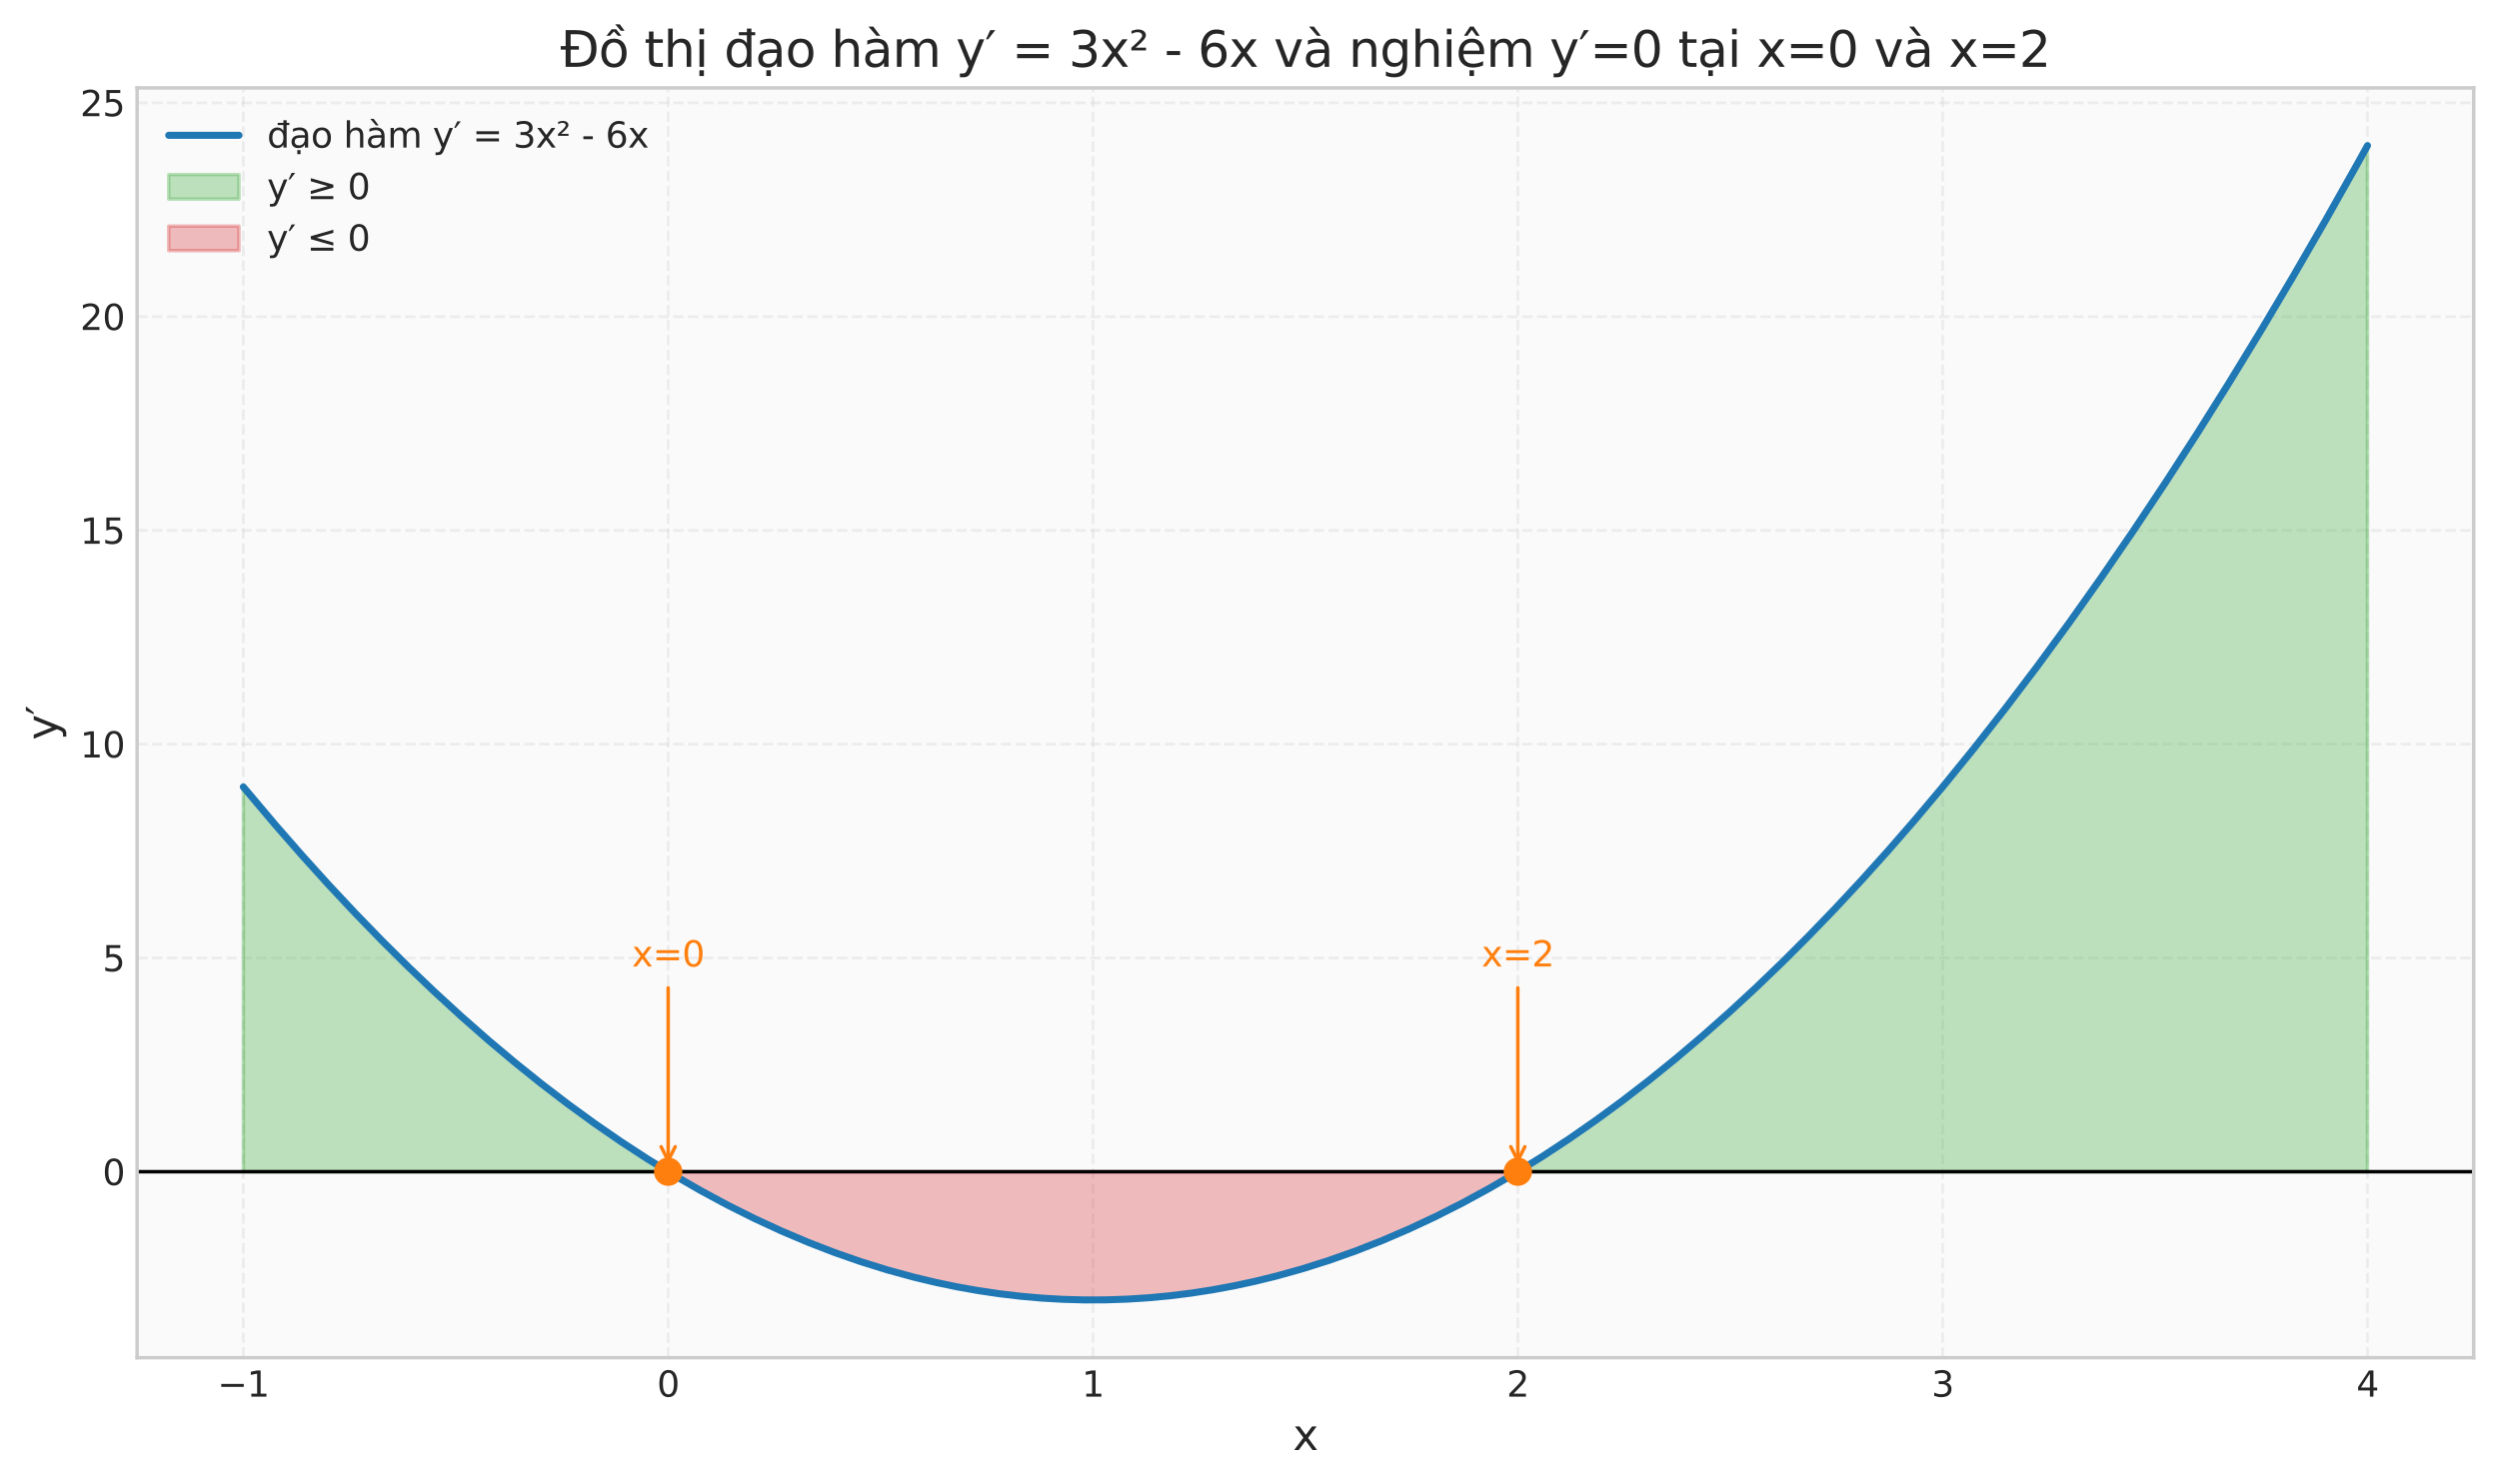 <?xml version="1.0" encoding="utf-8" standalone="no"?>
<!DOCTYPE svg PUBLIC "-//W3C//DTD SVG 1.1//EN"
  "http://www.w3.org/Graphics/SVG/1.1/DTD/svg11.dtd">
<svg xmlns:xlink="http://www.w3.org/1999/xlink" width="711.489pt" height="422.644pt" viewBox="0 0 711.489 422.644" xmlns="http://www.w3.org/2000/svg" version="1.1">
 <defs>
  <style type="text/css">*{stroke-linejoin: round; stroke-linecap: butt}</style>
 </defs>
 <g id="figure_1">
  <g id="patch_1">
   <path d="M 0 422.644 
L 711.489 422.644 
L 711.489 0 
L 0 0 
z
" style="fill: #ffffff"/>
  </g>
  <g id="axes_1">
   <g id="patch_2">
    <path d="M 39.039 386.652 
L 704.289 386.652 
L 704.289 25.032 
L 39.039 25.032 
z
" style="fill: #fafafa"/>
   </g>
   <g id="matplotlib.axis_1">
    <g id="xtick_1">
     <g id="line2d_1">
      <path d="M 69.277 386.652 
L 69.277 25.032 
" clip-path="url(#p223fe98518)" style="fill: none; stroke-dasharray: 2.96,1.28; stroke-dashoffset: 0; stroke: #cccccc; stroke-opacity: 0.3; stroke-width: 0.8"/>
     </g>
     <g id="line2d_2"/>
     <g id="text_1">
      <!-- −1 -->
      <g style="fill: #262626" transform="translate(61.906 397.751) scale(0.1 -0.1)">
       <defs>
        <path id="DejaVuSans-2212" d="M 678 2272 
L 4684 2272 
L 4684 1741 
L 678 1741 
L 678 2272 
z
" transform="scale(0.016)"/>
        <path id="DejaVuSans-31" d="M 794 531 
L 1825 531 
L 1825 4091 
L 703 3866 
L 703 4441 
L 1819 4666 
L 2450 4666 
L 2450 531 
L 3481 531 
L 3481 0 
L 794 0 
L 794 531 
z
" transform="scale(0.016)"/>
       </defs>
       <use xlink:href="#DejaVuSans-2212"/>
       <use xlink:href="#DejaVuSans-31" transform="translate(83.789 0)"/>
      </g>
     </g>
    </g>
    <g id="xtick_2">
     <g id="line2d_3">
      <path d="M 190.232 386.652 
L 190.232 25.032 
" clip-path="url(#p223fe98518)" style="fill: none; stroke-dasharray: 2.96,1.28; stroke-dashoffset: 0; stroke: #cccccc; stroke-opacity: 0.3; stroke-width: 0.8"/>
     </g>
     <g id="line2d_4"/>
     <g id="text_2">
      <!-- 0 -->
      <g style="fill: #262626" transform="translate(187.051 397.751) scale(0.1 -0.1)">
       <defs>
        <path id="DejaVuSans-30" d="M 2034 4250 
Q 1547 4250 1301 3770 
Q 1056 3291 1056 2328 
Q 1056 1369 1301 889 
Q 1547 409 2034 409 
Q 2525 409 2770 889 
Q 3016 1369 3016 2328 
Q 3016 3291 2770 3770 
Q 2525 4250 2034 4250 
z
M 2034 4750 
Q 2819 4750 3233 4129 
Q 3647 3509 3647 2328 
Q 3647 1150 3233 529 
Q 2819 -91 2034 -91 
Q 1250 -91 836 529 
Q 422 1150 422 2328 
Q 422 3509 836 4129 
Q 1250 4750 2034 4750 
z
" transform="scale(0.016)"/>
       </defs>
       <use xlink:href="#DejaVuSans-30"/>
      </g>
     </g>
    </g>
    <g id="xtick_3">
     <g id="line2d_5">
      <path d="M 311.186 386.652 
L 311.186 25.032 
" clip-path="url(#p223fe98518)" style="fill: none; stroke-dasharray: 2.96,1.28; stroke-dashoffset: 0; stroke: #cccccc; stroke-opacity: 0.3; stroke-width: 0.8"/>
     </g>
     <g id="line2d_6"/>
     <g id="text_3">
      <!-- 1 -->
      <g style="fill: #262626" transform="translate(308.005 397.751) scale(0.1 -0.1)">
       <use xlink:href="#DejaVuSans-31"/>
      </g>
     </g>
    </g>
    <g id="xtick_4">
     <g id="line2d_7">
      <path d="M 432.141 386.652 
L 432.141 25.032 
" clip-path="url(#p223fe98518)" style="fill: none; stroke-dasharray: 2.96,1.28; stroke-dashoffset: 0; stroke: #cccccc; stroke-opacity: 0.3; stroke-width: 0.8"/>
     </g>
     <g id="line2d_8"/>
     <g id="text_4">
      <!-- 2 -->
      <g style="fill: #262626" transform="translate(428.96 397.751) scale(0.1 -0.1)">
       <defs>
        <path id="DejaVuSans-32" d="M 1228 531 
L 3431 531 
L 3431 0 
L 469 0 
L 469 531 
Q 828 903 1448 1529 
Q 2069 2156 2228 2338 
Q 2531 2678 2651 2914 
Q 2772 3150 2772 3378 
Q 2772 3750 2511 3984 
Q 2250 4219 1831 4219 
Q 1534 4219 1204 4116 
Q 875 4013 500 3803 
L 500 4441 
Q 881 4594 1212 4672 
Q 1544 4750 1819 4750 
Q 2544 4750 2975 4387 
Q 3406 4025 3406 3419 
Q 3406 3131 3298 2873 
Q 3191 2616 2906 2266 
Q 2828 2175 2409 1742 
Q 1991 1309 1228 531 
z
" transform="scale(0.016)"/>
       </defs>
       <use xlink:href="#DejaVuSans-32"/>
      </g>
     </g>
    </g>
    <g id="xtick_5">
     <g id="line2d_9">
      <path d="M 553.096 386.652 
L 553.096 25.032 
" clip-path="url(#p223fe98518)" style="fill: none; stroke-dasharray: 2.96,1.28; stroke-dashoffset: 0; stroke: #cccccc; stroke-opacity: 0.3; stroke-width: 0.8"/>
     </g>
     <g id="line2d_10"/>
     <g id="text_5">
      <!-- 3 -->
      <g style="fill: #262626" transform="translate(549.914 397.751) scale(0.1 -0.1)">
       <defs>
        <path id="DejaVuSans-33" d="M 2597 2516 
Q 3050 2419 3304 2112 
Q 3559 1806 3559 1356 
Q 3559 666 3084 287 
Q 2609 -91 1734 -91 
Q 1441 -91 1130 -33 
Q 819 25 488 141 
L 488 750 
Q 750 597 1062 519 
Q 1375 441 1716 441 
Q 2309 441 2620 675 
Q 2931 909 2931 1356 
Q 2931 1769 2642 2001 
Q 2353 2234 1838 2234 
L 1294 2234 
L 1294 2753 
L 1863 2753 
Q 2328 2753 2575 2939 
Q 2822 3125 2822 3475 
Q 2822 3834 2567 4026 
Q 2313 4219 1838 4219 
Q 1578 4219 1281 4162 
Q 984 4106 628 3988 
L 628 4550 
Q 988 4650 1302 4700 
Q 1616 4750 1894 4750 
Q 2613 4750 3031 4423 
Q 3450 4097 3450 3541 
Q 3450 3153 3228 2886 
Q 3006 2619 2597 2516 
z
" transform="scale(0.016)"/>
       </defs>
       <use xlink:href="#DejaVuSans-33"/>
      </g>
     </g>
    </g>
    <g id="xtick_6">
     <g id="line2d_11">
      <path d="M 674.05 386.652 
L 674.05 25.032 
" clip-path="url(#p223fe98518)" style="fill: none; stroke-dasharray: 2.96,1.28; stroke-dashoffset: 0; stroke: #cccccc; stroke-opacity: 0.3; stroke-width: 0.8"/>
     </g>
     <g id="line2d_12"/>
     <g id="text_6">
      <!-- 4 -->
      <g style="fill: #262626" transform="translate(670.869 397.751) scale(0.1 -0.1)">
       <defs>
        <path id="DejaVuSans-34" d="M 2419 4116 
L 825 1625 
L 2419 1625 
L 2419 4116 
z
M 2253 4666 
L 3047 4666 
L 3047 1625 
L 3713 1625 
L 3713 1100 
L 3047 1100 
L 3047 0 
L 2419 0 
L 2419 1100 
L 313 1100 
L 313 1709 
L 2253 4666 
z
" transform="scale(0.016)"/>
       </defs>
       <use xlink:href="#DejaVuSans-34"/>
      </g>
     </g>
    </g>
    <g id="text_7">
     <!-- x -->
     <g style="fill: #262626" transform="translate(368.113 412.948) scale(0.12 -0.12)">
      <defs>
       <path id="DejaVuSans-78" d="M 3513 3500 
L 2247 1797 
L 3578 0 
L 2900 0 
L 1881 1375 
L 863 0 
L 184 0 
L 1544 1831 
L 300 3500 
L 978 3500 
L 1906 2253 
L 2834 3500 
L 3513 3500 
z
" transform="scale(0.016)"/>
      </defs>
      <use xlink:href="#DejaVuSans-78"/>
     </g>
    </g>
   </g>
   <g id="matplotlib.axis_2">
    <g id="ytick_1">
     <g id="line2d_13">
      <path d="M 39.039 333.688 
L 704.289 333.688 
" clip-path="url(#p223fe98518)" style="fill: none; stroke-dasharray: 2.96,1.28; stroke-dashoffset: 0; stroke: #cccccc; stroke-opacity: 0.3; stroke-width: 0.8"/>
     </g>
     <g id="line2d_14"/>
     <g id="text_8">
      <!-- 0 -->
      <g style="fill: #262626" transform="translate(29.176 337.488) scale(0.1 -0.1)">
       <use xlink:href="#DejaVuSans-30"/>
      </g>
     </g>
    </g>
    <g id="ytick_2">
     <g id="line2d_15">
      <path d="M 39.039 272.81 
L 704.289 272.81 
" clip-path="url(#p223fe98518)" style="fill: none; stroke-dasharray: 2.96,1.28; stroke-dashoffset: 0; stroke: #cccccc; stroke-opacity: 0.3; stroke-width: 0.8"/>
     </g>
     <g id="line2d_16"/>
     <g id="text_9">
      <!-- 5 -->
      <g style="fill: #262626" transform="translate(29.176 276.609) scale(0.1 -0.1)">
       <defs>
        <path id="DejaVuSans-35" d="M 691 4666 
L 3169 4666 
L 3169 4134 
L 1269 4134 
L 1269 2991 
Q 1406 3038 1543 3061 
Q 1681 3084 1819 3084 
Q 2600 3084 3056 2656 
Q 3513 2228 3513 1497 
Q 3513 744 3044 326 
Q 2575 -91 1722 -91 
Q 1428 -91 1123 -41 
Q 819 9 494 109 
L 494 744 
Q 775 591 1075 516 
Q 1375 441 1709 441 
Q 2250 441 2565 725 
Q 2881 1009 2881 1497 
Q 2881 1984 2565 2268 
Q 2250 2553 1709 2553 
Q 1456 2553 1204 2497 
Q 953 2441 691 2322 
L 691 4666 
z
" transform="scale(0.016)"/>
       </defs>
       <use xlink:href="#DejaVuSans-35"/>
      </g>
     </g>
    </g>
    <g id="ytick_3">
     <g id="line2d_17">
      <path d="M 39.039 211.931 
L 704.289 211.931 
" clip-path="url(#p223fe98518)" style="fill: none; stroke-dasharray: 2.96,1.28; stroke-dashoffset: 0; stroke: #cccccc; stroke-opacity: 0.3; stroke-width: 0.8"/>
     </g>
     <g id="line2d_18"/>
     <g id="text_10">
      <!-- 10 -->
      <g style="fill: #262626" transform="translate(22.814 215.73) scale(0.1 -0.1)">
       <use xlink:href="#DejaVuSans-31"/>
       <use xlink:href="#DejaVuSans-30" transform="translate(63.623 0)"/>
      </g>
     </g>
    </g>
    <g id="ytick_4">
     <g id="line2d_19">
      <path d="M 39.039 151.052 
L 704.289 151.052 
" clip-path="url(#p223fe98518)" style="fill: none; stroke-dasharray: 2.96,1.28; stroke-dashoffset: 0; stroke: #cccccc; stroke-opacity: 0.3; stroke-width: 0.8"/>
     </g>
     <g id="line2d_20"/>
     <g id="text_11">
      <!-- 15 -->
      <g style="fill: #262626" transform="translate(22.814 154.851) scale(0.1 -0.1)">
       <use xlink:href="#DejaVuSans-31"/>
       <use xlink:href="#DejaVuSans-35" transform="translate(63.623 0)"/>
      </g>
     </g>
    </g>
    <g id="ytick_5">
     <g id="line2d_21">
      <path d="M 39.039 90.173 
L 704.289 90.173 
" clip-path="url(#p223fe98518)" style="fill: none; stroke-dasharray: 2.96,1.28; stroke-dashoffset: 0; stroke: #cccccc; stroke-opacity: 0.3; stroke-width: 0.8"/>
     </g>
     <g id="line2d_22"/>
     <g id="text_12">
      <!-- 20 -->
      <g style="fill: #262626" transform="translate(22.814 93.972) scale(0.1 -0.1)">
       <use xlink:href="#DejaVuSans-32"/>
       <use xlink:href="#DejaVuSans-30" transform="translate(63.623 0)"/>
      </g>
     </g>
    </g>
    <g id="ytick_6">
     <g id="line2d_23">
      <path d="M 39.039 29.294 
L 704.289 29.294 
" clip-path="url(#p223fe98518)" style="fill: none; stroke-dasharray: 2.96,1.28; stroke-dashoffset: 0; stroke: #cccccc; stroke-opacity: 0.3; stroke-width: 0.8"/>
     </g>
     <g id="line2d_24"/>
     <g id="text_13">
      <!-- 25 -->
      <g style="fill: #262626" transform="translate(22.814 33.093) scale(0.1 -0.1)">
       <use xlink:href="#DejaVuSans-32"/>
       <use xlink:href="#DejaVuSans-35" transform="translate(63.623 0)"/>
      </g>
     </g>
    </g>
    <g id="text_14">
     <!-- y′ -->
     <g style="fill: #262626" transform="translate(16.318 210.756) rotate(-90) scale(0.12 -0.12)">
      <defs>
       <path id="DejaVuSans-79" d="M 2059 -325 
Q 1816 -950 1584 -1140 
Q 1353 -1331 966 -1331 
L 506 -1331 
L 506 -850 
L 844 -850 
Q 1081 -850 1212 -737 
Q 1344 -625 1503 -206 
L 1606 56 
L 191 3500 
L 800 3500 
L 1894 763 
L 2988 3500 
L 3597 3500 
L 2059 -325 
z
" transform="scale(0.016)"/>
       <path id="DejaVuSans-2032" d="M 125 3500 
L 666 4666 
L 1300 4666 
L 397 3500 
L 125 3500 
z
" transform="scale(0.016)"/>
      </defs>
      <use xlink:href="#DejaVuSans-79"/>
      <use xlink:href="#DejaVuSans-2032" transform="translate(59.18 0)"/>
     </g>
    </g>
   </g>
   <g id="FillBetweenPolyCollection_1">
    <path d="M 69.277 333.688 
L 69.277 224.106 
L 70.793 225.932 
L 72.309 227.745 
L 73.825 229.548 
L 75.34 231.338 
L 76.856 233.118 
L 78.372 234.886 
L 79.887 236.642 
L 81.403 238.387 
L 82.919 240.12 
L 84.435 241.842 
L 85.95 243.553 
L 87.466 245.252 
L 88.982 246.939 
L 90.497 248.615 
L 92.013 250.28 
L 93.529 251.933 
L 95.045 253.575 
L 96.56 255.205 
L 98.076 256.824 
L 99.592 258.431 
L 101.108 260.027 
L 102.623 261.611 
L 104.139 263.184 
L 105.655 264.745 
L 107.17 266.295 
L 108.686 267.833 
L 110.202 269.36 
L 111.718 270.876 
L 113.233 272.38 
L 114.749 273.872 
L 116.265 275.353 
L 117.78 276.823 
L 119.296 278.281 
L 120.812 279.728 
L 122.328 281.163 
L 123.843 282.586 
L 125.359 283.999 
L 126.875 285.399 
L 128.391 286.789 
L 129.906 288.167 
L 131.422 289.533 
L 132.938 290.888 
L 134.453 292.231 
L 135.969 293.563 
L 137.485 294.883 
L 139.001 296.192 
L 140.516 297.49 
L 142.032 298.776 
L 143.548 300.05 
L 145.063 301.314 
L 146.579 302.565 
L 148.095 303.805 
L 149.611 305.034 
L 151.126 306.251 
L 152.642 307.457 
L 154.158 308.651 
L 155.673 309.834 
L 157.189 311.005 
L 158.705 312.165 
L 160.221 313.313 
L 161.736 314.45 
L 163.252 315.576 
L 164.768 316.69 
L 166.284 317.792 
L 167.799 318.883 
L 169.315 319.963 
L 170.831 321.031 
L 172.346 322.087 
L 173.862 323.132 
L 175.378 324.166 
L 176.894 325.188 
L 178.409 326.199 
L 179.925 327.198 
L 181.441 328.186 
L 182.956 329.162 
L 184.472 330.127 
L 185.988 331.08 
L 187.504 332.022 
L 189.019 332.952 
L 189.019 333.688 
L 189.019 333.688 
L 187.504 333.688 
L 185.988 333.688 
L 184.472 333.688 
L 182.956 333.688 
L 181.441 333.688 
L 179.925 333.688 
L 178.409 333.688 
L 176.894 333.688 
L 175.378 333.688 
L 173.862 333.688 
L 172.346 333.688 
L 170.831 333.688 
L 169.315 333.688 
L 167.799 333.688 
L 166.284 333.688 
L 164.768 333.688 
L 163.252 333.688 
L 161.736 333.688 
L 160.221 333.688 
L 158.705 333.688 
L 157.189 333.688 
L 155.673 333.688 
L 154.158 333.688 
L 152.642 333.688 
L 151.126 333.688 
L 149.611 333.688 
L 148.095 333.688 
L 146.579 333.688 
L 145.063 333.688 
L 143.548 333.688 
L 142.032 333.688 
L 140.516 333.688 
L 139.001 333.688 
L 137.485 333.688 
L 135.969 333.688 
L 134.453 333.688 
L 132.938 333.688 
L 131.422 333.688 
L 129.906 333.688 
L 128.391 333.688 
L 126.875 333.688 
L 125.359 333.688 
L 123.843 333.688 
L 122.328 333.688 
L 120.812 333.688 
L 119.296 333.688 
L 117.78 333.688 
L 116.265 333.688 
L 114.749 333.688 
L 113.233 333.688 
L 111.718 333.688 
L 110.202 333.688 
L 108.686 333.688 
L 107.17 333.688 
L 105.655 333.688 
L 104.139 333.688 
L 102.623 333.688 
L 101.108 333.688 
L 99.592 333.688 
L 98.076 333.688 
L 96.56 333.688 
L 95.045 333.688 
L 93.529 333.688 
L 92.013 333.688 
L 90.497 333.688 
L 88.982 333.688 
L 87.466 333.688 
L 85.95 333.688 
L 84.435 333.688 
L 82.919 333.688 
L 81.403 333.688 
L 79.887 333.688 
L 78.372 333.688 
L 76.856 333.688 
L 75.34 333.688 
L 73.825 333.688 
L 72.309 333.688 
L 70.793 333.688 
L 69.277 333.688 
z
" clip-path="url(#p223fe98518)" style="fill: #2ca02c; fill-opacity: 0.3; stroke: #2ca02c; stroke-opacity: 0.3"/>
    <path d="M 433.05 333.688 
L 433.05 333.137 
L 434.566 332.209 
L 436.082 331.269 
L 437.598 330.318 
L 439.113 329.356 
L 440.629 328.382 
L 442.145 327.396 
L 443.661 326.4 
L 445.176 325.391 
L 446.692 324.371 
L 448.208 323.34 
L 449.723 322.297 
L 451.239 321.243 
L 452.755 320.177 
L 454.271 319.1 
L 455.786 318.011 
L 457.302 316.911 
L 458.818 315.799 
L 460.333 314.676 
L 461.849 313.542 
L 463.365 312.396 
L 464.881 311.238 
L 466.396 310.069 
L 467.912 308.889 
L 469.428 307.697 
L 470.943 306.493 
L 472.459 305.278 
L 473.975 304.052 
L 475.491 302.814 
L 477.006 301.565 
L 478.522 300.304 
L 480.038 299.032 
L 481.554 297.748 
L 483.069 296.453 
L 484.585 295.146 
L 486.101 293.828 
L 487.616 292.498 
L 489.132 291.157 
L 490.648 289.805 
L 492.164 288.441 
L 493.679 287.065 
L 495.195 285.678 
L 496.711 284.28 
L 498.226 282.87 
L 499.742 281.448 
L 501.258 280.016 
L 502.774 278.571 
L 504.289 277.115 
L 505.805 275.648 
L 507.321 274.169 
L 508.837 272.679 
L 510.352 271.177 
L 511.868 269.664 
L 513.384 268.14 
L 514.899 266.604 
L 516.415 265.056 
L 517.931 263.497 
L 519.447 261.926 
L 520.962 260.344 
L 522.478 258.751 
L 523.994 257.146 
L 525.509 255.53 
L 527.025 253.902 
L 528.541 252.262 
L 530.057 250.611 
L 531.572 248.949 
L 533.088 247.275 
L 534.604 245.59 
L 536.119 243.893 
L 537.635 242.185 
L 539.151 240.466 
L 540.667 238.734 
L 542.182 236.992 
L 543.698 235.238 
L 545.214 233.472 
L 546.73 231.695 
L 548.245 229.907 
L 549.761 228.107 
L 551.277 226.295 
L 552.792 224.472 
L 554.308 222.638 
L 555.824 220.792 
L 557.34 218.935 
L 558.855 217.066 
L 560.371 215.186 
L 561.887 213.294 
L 563.402 211.391 
L 564.918 209.476 
L 566.434 207.55 
L 567.95 205.612 
L 569.465 203.663 
L 570.981 201.702 
L 572.497 199.73 
L 574.013 197.747 
L 575.528 195.752 
L 577.044 193.745 
L 578.56 191.727 
L 580.075 189.698 
L 581.591 187.657 
L 583.107 185.605 
L 584.623 183.541 
L 586.138 181.466 
L 587.654 179.379 
L 589.17 177.281 
L 590.685 175.171 
L 592.201 173.05 
L 593.717 170.917 
L 595.233 168.773 
L 596.748 166.617 
L 598.264 164.45 
L 599.78 162.272 
L 601.295 160.082 
L 602.811 157.88 
L 604.327 155.667 
L 605.843 153.443 
L 607.358 151.207 
L 608.874 148.96 
L 610.39 146.701 
L 611.906 144.43 
L 613.421 142.149 
L 614.937 139.855 
L 616.453 137.551 
L 617.968 135.234 
L 619.484 132.907 
L 621 130.567 
L 622.516 128.217 
L 624.031 125.855 
L 625.547 123.481 
L 627.063 121.096 
L 628.578 118.7 
L 630.094 116.292 
L 631.61 113.872 
L 633.126 111.441 
L 634.641 108.999 
L 636.157 106.545 
L 637.673 104.08 
L 639.189 101.603 
L 640.704 99.114 
L 642.22 96.615 
L 643.736 94.103 
L 645.251 91.581 
L 646.767 89.047 
L 648.283 86.501 
L 649.799 83.944 
L 651.314 81.375 
L 652.83 78.795 
L 654.346 76.204 
L 655.861 73.6 
L 657.377 70.986 
L 658.893 68.36 
L 660.409 65.723 
L 661.924 63.074 
L 663.44 60.413 
L 664.956 57.741 
L 666.472 55.058 
L 667.987 52.363 
L 669.503 49.657 
L 671.019 46.939 
L 672.534 44.21 
L 674.05 41.469 
L 674.05 333.688 
L 674.05 333.688 
L 672.534 333.688 
L 671.019 333.688 
L 669.503 333.688 
L 667.987 333.688 
L 666.472 333.688 
L 664.956 333.688 
L 663.44 333.688 
L 661.924 333.688 
L 660.409 333.688 
L 658.893 333.688 
L 657.377 333.688 
L 655.861 333.688 
L 654.346 333.688 
L 652.83 333.688 
L 651.314 333.688 
L 649.799 333.688 
L 648.283 333.688 
L 646.767 333.688 
L 645.251 333.688 
L 643.736 333.688 
L 642.22 333.688 
L 640.704 333.688 
L 639.189 333.688 
L 637.673 333.688 
L 636.157 333.688 
L 634.641 333.688 
L 633.126 333.688 
L 631.61 333.688 
L 630.094 333.688 
L 628.578 333.688 
L 627.063 333.688 
L 625.547 333.688 
L 624.031 333.688 
L 622.516 333.688 
L 621 333.688 
L 619.484 333.688 
L 617.968 333.688 
L 616.453 333.688 
L 614.937 333.688 
L 613.421 333.688 
L 611.906 333.688 
L 610.39 333.688 
L 608.874 333.688 
L 607.358 333.688 
L 605.843 333.688 
L 604.327 333.688 
L 602.811 333.688 
L 601.295 333.688 
L 599.78 333.688 
L 598.264 333.688 
L 596.748 333.688 
L 595.233 333.688 
L 593.717 333.688 
L 592.201 333.688 
L 590.685 333.688 
L 589.17 333.688 
L 587.654 333.688 
L 586.138 333.688 
L 584.623 333.688 
L 583.107 333.688 
L 581.591 333.688 
L 580.075 333.688 
L 578.56 333.688 
L 577.044 333.688 
L 575.528 333.688 
L 574.013 333.688 
L 572.497 333.688 
L 570.981 333.688 
L 569.465 333.688 
L 567.95 333.688 
L 566.434 333.688 
L 564.918 333.688 
L 563.402 333.688 
L 561.887 333.688 
L 560.371 333.688 
L 558.855 333.688 
L 557.34 333.688 
L 555.824 333.688 
L 554.308 333.688 
L 552.792 333.688 
L 551.277 333.688 
L 549.761 333.688 
L 548.245 333.688 
L 546.73 333.688 
L 545.214 333.688 
L 543.698 333.688 
L 542.182 333.688 
L 540.667 333.688 
L 539.151 333.688 
L 537.635 333.688 
L 536.119 333.688 
L 534.604 333.688 
L 533.088 333.688 
L 531.572 333.688 
L 530.057 333.688 
L 528.541 333.688 
L 527.025 333.688 
L 525.509 333.688 
L 523.994 333.688 
L 522.478 333.688 
L 520.962 333.688 
L 519.447 333.688 
L 517.931 333.688 
L 516.415 333.688 
L 514.899 333.688 
L 513.384 333.688 
L 511.868 333.688 
L 510.352 333.688 
L 508.837 333.688 
L 507.321 333.688 
L 505.805 333.688 
L 504.289 333.688 
L 502.774 333.688 
L 501.258 333.688 
L 499.742 333.688 
L 498.226 333.688 
L 496.711 333.688 
L 495.195 333.688 
L 493.679 333.688 
L 492.164 333.688 
L 490.648 333.688 
L 489.132 333.688 
L 487.616 333.688 
L 486.101 333.688 
L 484.585 333.688 
L 483.069 333.688 
L 481.554 333.688 
L 480.038 333.688 
L 478.522 333.688 
L 477.006 333.688 
L 475.491 333.688 
L 473.975 333.688 
L 472.459 333.688 
L 470.943 333.688 
L 469.428 333.688 
L 467.912 333.688 
L 466.396 333.688 
L 464.881 333.688 
L 463.365 333.688 
L 461.849 333.688 
L 460.333 333.688 
L 458.818 333.688 
L 457.302 333.688 
L 455.786 333.688 
L 454.271 333.688 
L 452.755 333.688 
L 451.239 333.688 
L 449.723 333.688 
L 448.208 333.688 
L 446.692 333.688 
L 445.176 333.688 
L 443.661 333.688 
L 442.145 333.688 
L 440.629 333.688 
L 439.113 333.688 
L 437.598 333.688 
L 436.082 333.688 
L 434.566 333.688 
L 433.05 333.688 
z
" clip-path="url(#p223fe98518)" style="fill: #2ca02c; fill-opacity: 0.3; stroke: #2ca02c; stroke-opacity: 0.3"/>
   </g>
   <g id="FillBetweenPolyCollection_2">
    <defs>
     <path id="m6952c3f540" d="M 190.535 -88.956 
L 190.535 -88.773 
L 192.051 -87.865 
L 193.567 -86.969 
L 195.082 -86.085 
L 196.598 -85.212 
L 198.114 -84.35 
L 199.629 -83.5 
L 201.145 -82.662 
L 202.661 -81.834 
L 204.177 -81.019 
L 205.692 -80.215 
L 207.208 -79.422 
L 208.724 -78.641 
L 210.239 -77.871 
L 211.755 -77.113 
L 213.271 -76.366 
L 214.787 -75.63 
L 216.302 -74.906 
L 217.818 -74.194 
L 219.334 -73.493 
L 220.849 -72.804 
L 222.365 -72.126 
L 223.881 -71.459 
L 225.397 -70.804 
L 226.912 -70.16 
L 228.428 -69.528 
L 229.944 -68.908 
L 231.46 -68.298 
L 232.975 -67.701 
L 234.491 -67.115 
L 236.007 -66.54 
L 237.522 -65.977 
L 239.038 -65.425 
L 240.554 -64.884 
L 242.07 -64.356 
L 243.585 -63.838 
L 245.101 -63.332 
L 246.617 -62.838 
L 248.132 -62.355 
L 249.648 -61.883 
L 251.164 -61.423 
L 252.68 -60.975 
L 254.195 -60.538 
L 255.711 -60.112 
L 257.227 -59.698 
L 258.743 -59.295 
L 260.258 -58.904 
L 261.774 -58.524 
L 263.29 -58.156 
L 264.805 -57.799 
L 266.321 -57.454 
L 267.837 -57.12 
L 269.353 -56.798 
L 270.868 -56.487 
L 272.384 -56.187 
L 273.9 -55.899 
L 275.415 -55.623 
L 276.931 -55.358 
L 278.447 -55.104 
L 279.963 -54.862 
L 281.478 -54.632 
L 282.994 -54.413 
L 284.51 -54.205 
L 286.026 -54.009 
L 287.541 -53.824 
L 289.057 -53.651 
L 290.573 -53.489 
L 292.088 -53.339 
L 293.604 -53.2 
L 295.12 -53.073 
L 296.636 -52.957 
L 298.151 -52.852 
L 299.667 -52.76 
L 301.183 -52.678 
L 302.698 -52.608 
L 304.214 -52.55 
L 305.73 -52.503 
L 307.246 -52.467 
L 308.761 -52.443 
L 310.277 -52.43 
L 311.793 -52.429 
L 313.308 -52.439 
L 314.824 -52.461 
L 316.34 -52.495 
L 317.856 -52.539 
L 319.371 -52.595 
L 320.887 -52.663 
L 322.403 -52.742 
L 323.919 -52.833 
L 325.434 -52.935 
L 326.95 -53.049 
L 328.466 -53.174 
L 329.981 -53.31 
L 331.497 -53.458 
L 333.013 -53.618 
L 334.529 -53.789 
L 336.044 -53.971 
L 337.56 -54.165 
L 339.076 -54.37 
L 340.591 -54.587 
L 342.107 -54.815 
L 343.623 -55.055 
L 345.139 -55.306 
L 346.654 -55.569 
L 348.17 -55.843 
L 349.686 -56.129 
L 351.202 -56.426 
L 352.717 -56.735 
L 354.233 -57.055 
L 355.749 -57.386 
L 357.264 -57.729 
L 358.78 -58.084 
L 360.296 -58.45 
L 361.812 -58.827 
L 363.327 -59.216 
L 364.843 -59.616 
L 366.359 -60.028 
L 367.874 -60.452 
L 369.39 -60.886 
L 370.906 -61.333 
L 372.422 -61.79 
L 373.937 -62.26 
L 375.453 -62.74 
L 376.969 -63.232 
L 378.484 -63.736 
L 380 -64.251 
L 381.516 -64.778 
L 383.032 -65.316 
L 384.547 -65.865 
L 386.063 -66.426 
L 387.579 -66.999 
L 389.095 -67.583 
L 390.61 -68.178 
L 392.126 -68.785 
L 393.642 -69.403 
L 395.157 -70.033 
L 396.673 -70.674 
L 398.189 -71.327 
L 399.705 -71.991 
L 401.22 -72.667 
L 402.736 -73.354 
L 404.252 -74.053 
L 405.767 -74.763 
L 407.283 -75.485 
L 408.799 -76.218 
L 410.315 -76.962 
L 411.83 -77.718 
L 413.346 -78.486 
L 414.862 -79.265 
L 416.378 -80.055 
L 417.893 -80.857 
L 419.409 -81.67 
L 420.925 -82.495 
L 422.44 -83.332 
L 423.956 -84.179 
L 425.472 -85.039 
L 426.988 -85.909 
L 428.503 -86.792 
L 430.019 -87.685 
L 431.535 -88.59 
L 431.535 -88.956 
L 431.535 -88.956 
L 430.019 -88.956 
L 428.503 -88.956 
L 426.988 -88.956 
L 425.472 -88.956 
L 423.956 -88.956 
L 422.44 -88.956 
L 420.925 -88.956 
L 419.409 -88.956 
L 417.893 -88.956 
L 416.378 -88.956 
L 414.862 -88.956 
L 413.346 -88.956 
L 411.83 -88.956 
L 410.315 -88.956 
L 408.799 -88.956 
L 407.283 -88.956 
L 405.767 -88.956 
L 404.252 -88.956 
L 402.736 -88.956 
L 401.22 -88.956 
L 399.705 -88.956 
L 398.189 -88.956 
L 396.673 -88.956 
L 395.157 -88.956 
L 393.642 -88.956 
L 392.126 -88.956 
L 390.61 -88.956 
L 389.095 -88.956 
L 387.579 -88.956 
L 386.063 -88.956 
L 384.547 -88.956 
L 383.032 -88.956 
L 381.516 -88.956 
L 380 -88.956 
L 378.484 -88.956 
L 376.969 -88.956 
L 375.453 -88.956 
L 373.937 -88.956 
L 372.422 -88.956 
L 370.906 -88.956 
L 369.39 -88.956 
L 367.874 -88.956 
L 366.359 -88.956 
L 364.843 -88.956 
L 363.327 -88.956 
L 361.812 -88.956 
L 360.296 -88.956 
L 358.78 -88.956 
L 357.264 -88.956 
L 355.749 -88.956 
L 354.233 -88.956 
L 352.717 -88.956 
L 351.202 -88.956 
L 349.686 -88.956 
L 348.17 -88.956 
L 346.654 -88.956 
L 345.139 -88.956 
L 343.623 -88.956 
L 342.107 -88.956 
L 340.591 -88.956 
L 339.076 -88.956 
L 337.56 -88.956 
L 336.044 -88.956 
L 334.529 -88.956 
L 333.013 -88.956 
L 331.497 -88.956 
L 329.981 -88.956 
L 328.466 -88.956 
L 326.95 -88.956 
L 325.434 -88.956 
L 323.919 -88.956 
L 322.403 -88.956 
L 320.887 -88.956 
L 319.371 -88.956 
L 317.856 -88.956 
L 316.34 -88.956 
L 314.824 -88.956 
L 313.308 -88.956 
L 311.793 -88.956 
L 310.277 -88.956 
L 308.761 -88.956 
L 307.246 -88.956 
L 305.73 -88.956 
L 304.214 -88.956 
L 302.698 -88.956 
L 301.183 -88.956 
L 299.667 -88.956 
L 298.151 -88.956 
L 296.636 -88.956 
L 295.12 -88.956 
L 293.604 -88.956 
L 292.088 -88.956 
L 290.573 -88.956 
L 289.057 -88.956 
L 287.541 -88.956 
L 286.026 -88.956 
L 284.51 -88.956 
L 282.994 -88.956 
L 281.478 -88.956 
L 279.963 -88.956 
L 278.447 -88.956 
L 276.931 -88.956 
L 275.415 -88.956 
L 273.9 -88.956 
L 272.384 -88.956 
L 270.868 -88.956 
L 269.353 -88.956 
L 267.837 -88.956 
L 266.321 -88.956 
L 264.805 -88.956 
L 263.29 -88.956 
L 261.774 -88.956 
L 260.258 -88.956 
L 258.743 -88.956 
L 257.227 -88.956 
L 255.711 -88.956 
L 254.195 -88.956 
L 252.68 -88.956 
L 251.164 -88.956 
L 249.648 -88.956 
L 248.132 -88.956 
L 246.617 -88.956 
L 245.101 -88.956 
L 243.585 -88.956 
L 242.07 -88.956 
L 240.554 -88.956 
L 239.038 -88.956 
L 237.522 -88.956 
L 236.007 -88.956 
L 234.491 -88.956 
L 232.975 -88.956 
L 231.46 -88.956 
L 229.944 -88.956 
L 228.428 -88.956 
L 226.912 -88.956 
L 225.397 -88.956 
L 223.881 -88.956 
L 222.365 -88.956 
L 220.849 -88.956 
L 219.334 -88.956 
L 217.818 -88.956 
L 216.302 -88.956 
L 214.787 -88.956 
L 213.271 -88.956 
L 211.755 -88.956 
L 210.239 -88.956 
L 208.724 -88.956 
L 207.208 -88.956 
L 205.692 -88.956 
L 204.177 -88.956 
L 202.661 -88.956 
L 201.145 -88.956 
L 199.629 -88.956 
L 198.114 -88.956 
L 196.598 -88.956 
L 195.082 -88.956 
L 193.567 -88.956 
L 192.051 -88.956 
L 190.535 -88.956 
z
" style="stroke: #d62728; stroke-opacity: 0.3"/>
    </defs>
    <g clip-path="url(#p223fe98518)">
     <use xlink:href="#m6952c3f540" x="0" y="422.644" style="fill: #d62728; fill-opacity: 0.3; stroke: #d62728; stroke-opacity: 0.3"/>
    </g>
   </g>
   <g id="line2d_25">
    <path d="M 69.277 224.106 
L 78.372 234.886 
L 85.95 243.553 
L 93.529 251.933 
L 101.108 260.027 
L 108.686 267.833 
L 116.265 275.353 
L 123.843 282.586 
L 131.422 289.533 
L 139.001 296.192 
L 146.579 302.565 
L 154.158 308.651 
L 161.736 314.45 
L 169.315 319.963 
L 176.894 325.188 
L 184.472 330.127 
L 192.051 334.779 
L 199.629 339.144 
L 207.208 343.222 
L 214.787 347.014 
L 222.365 350.518 
L 229.944 353.736 
L 237.522 356.668 
L 245.101 359.312 
L 252.68 361.669 
L 260.258 363.74 
L 266.321 365.19 
L 272.384 366.457 
L 278.447 367.54 
L 284.51 368.439 
L 290.573 369.155 
L 296.636 369.687 
L 302.698 370.036 
L 308.761 370.201 
L 314.824 370.183 
L 320.887 369.981 
L 326.95 369.595 
L 333.013 369.026 
L 339.076 368.274 
L 345.139 367.338 
L 351.202 366.218 
L 357.264 364.915 
L 363.327 363.428 
L 370.906 361.311 
L 378.484 358.908 
L 386.063 356.218 
L 393.642 353.241 
L 401.22 349.977 
L 408.799 346.426 
L 416.378 342.589 
L 423.956 338.465 
L 431.535 334.054 
L 439.113 329.356 
L 446.692 324.371 
L 454.271 319.1 
L 461.849 313.542 
L 469.428 307.697 
L 477.006 301.565 
L 484.585 295.146 
L 492.164 288.441 
L 499.742 281.448 
L 507.321 274.169 
L 514.899 266.604 
L 522.478 258.751 
L 530.057 250.611 
L 537.635 242.185 
L 545.214 233.472 
L 552.792 224.472 
L 561.887 213.294 
L 570.981 201.702 
L 580.075 189.698 
L 589.17 177.281 
L 598.264 164.45 
L 607.358 151.207 
L 616.453 137.551 
L 625.547 123.481 
L 634.641 108.999 
L 643.736 94.103 
L 652.83 78.795 
L 661.924 63.074 
L 671.019 46.939 
L 674.05 41.469 
L 674.05 41.469 
" clip-path="url(#p223fe98518)" style="fill: none; stroke: #1f77b4; stroke-width: 2; stroke-linecap: round"/>
   </g>
   <g id="line2d_26">
    <path d="M 39.039 333.688 
L 704.289 333.688 
" clip-path="url(#p223fe98518)" style="fill: none; stroke: #000000; stroke-linecap: round"/>
   </g>
   <g id="patch_3">
    <path d="M 39.039 386.652 
L 39.039 25.032 
" style="fill: none; stroke: #cccccc; stroke-linejoin: miter; stroke-linecap: square"/>
   </g>
   <g id="patch_4">
    <path d="M 704.289 386.652 
L 704.289 25.032 
" style="fill: none; stroke: #cccccc; stroke-linejoin: miter; stroke-linecap: square"/>
   </g>
   <g id="patch_5">
    <path d="M 39.039 386.652 
L 704.289 386.652 
" style="fill: none; stroke: #cccccc; stroke-linejoin: miter; stroke-linecap: square"/>
   </g>
   <g id="patch_6">
    <path d="M 39.039 25.032 
L 704.289 25.032 
" style="fill: none; stroke: #cccccc; stroke-linejoin: miter; stroke-linecap: square"/>
   </g>
   <g id="patch_7">
    <path d="M 190.232 281.326 
Q 190.232 306.508 190.232 330.573 
" style="fill: none; stroke: #ff7f0e; stroke-linecap: round"/>
    <path d="M 192.232 326.573 
L 190.232 330.573 
L 188.232 326.573 
" style="fill: none; stroke: #ff7f0e; stroke-linecap: round"/>
   </g>
   <g id="text_15">
    <!-- x=0 -->
    <g style="fill: #ff7f0e" transform="translate(179.901 275.245) scale(0.1 -0.1)">
     <defs>
      <path id="DejaVuSans-3d" d="M 678 2906 
L 4684 2906 
L 4684 2381 
L 678 2381 
L 678 2906 
z
M 678 1631 
L 4684 1631 
L 4684 1100 
L 678 1100 
L 678 1631 
z
" transform="scale(0.016)"/>
     </defs>
     <use xlink:href="#DejaVuSans-78"/>
     <use xlink:href="#DejaVuSans-3d" transform="translate(59.18 0)"/>
     <use xlink:href="#DejaVuSans-30" transform="translate(142.969 0)"/>
    </g>
   </g>
   <g id="patch_8">
    <path d="M 432.141 281.326 
Q 432.141 306.508 432.141 330.573 
" style="fill: none; stroke: #ff7f0e; stroke-linecap: round"/>
    <path d="M 434.141 326.573 
L 432.141 330.573 
L 430.141 326.573 
" style="fill: none; stroke: #ff7f0e; stroke-linecap: round"/>
   </g>
   <g id="text_16">
    <!-- x=2 -->
    <g style="fill: #ff7f0e" transform="translate(421.811 275.245) scale(0.1 -0.1)">
     <use xlink:href="#DejaVuSans-78"/>
     <use xlink:href="#DejaVuSans-3d" transform="translate(59.18 0)"/>
     <use xlink:href="#DejaVuSans-32" transform="translate(142.969 0)"/>
    </g>
   </g>
   <g id="text_17">
    <!-- Đồ thị đạo hàm y′ = 3x² - 6x và nghiệm y′=0 tại x=0 và x=2 -->
    <g style="fill: #262626" transform="translate(159.568 19.032) scale(0.14 -0.14)">
     <defs>
      <path id="DejaVuSans-110" d="M 659 4666 
L 1959 4666 
Q 3313 4666 3947 4102 
Q 4581 3538 4581 2338 
Q 4581 1131 3945 565 
Q 3309 0 1959 0 
L 659 0 
L 659 2188 
L 31 2188 
L 31 2638 
L 659 2638 
L 659 4666 
z
M 1294 4147 
L 1294 2638 
L 2344 2638 
L 2344 2188 
L 1294 2188 
L 1294 519 
L 2053 519 
Q 3019 519 3467 956 
Q 3916 1394 3916 2338 
Q 3916 3275 3467 3711 
Q 3019 4147 2053 4147 
L 1294 4147 
z
" transform="scale(0.016)"/>
      <path id="DejaVuSans-1ed3" d="M 2694 5409 
L 3306 4584 
L 2828 4584 
L 2110 5409 
L 2694 5409 
z
M 1658 4775 
L 2246 4775 
L 2905 3944 
L 2471 3944 
L 1952 4500 
L 1433 3944 
L 999 3944 
L 1658 4775 
z
M 1959 3097 
Q 1497 3097 1228 2736 
Q 959 2375 959 1747 
Q 959 1119 1226 758 
Q 1494 397 1959 397 
Q 2419 397 2687 759 
Q 2956 1122 2956 1747 
Q 2956 2369 2687 2733 
Q 2419 3097 1959 3097 
z
M 1959 3584 
Q 2709 3584 3137 3096 
Q 3566 2609 3566 1747 
Q 3566 888 3137 398 
Q 2709 -91 1959 -91 
Q 1206 -91 779 398 
Q 353 888 353 1747 
Q 353 2609 779 3096 
Q 1206 3584 1959 3584 
z
" transform="scale(0.016)"/>
      <path id="DejaVuSans-20" transform="scale(0.016)"/>
      <path id="DejaVuSans-74" d="M 1172 4494 
L 1172 3500 
L 2356 3500 
L 2356 3053 
L 1172 3053 
L 1172 1153 
Q 1172 725 1289 603 
Q 1406 481 1766 481 
L 2356 481 
L 2356 0 
L 1766 0 
Q 1100 0 847 248 
Q 594 497 594 1153 
L 594 3053 
L 172 3053 
L 172 3500 
L 594 3500 
L 594 4494 
L 1172 4494 
z
" transform="scale(0.016)"/>
      <path id="DejaVuSans-68" d="M 3513 2113 
L 3513 0 
L 2938 0 
L 2938 2094 
Q 2938 2591 2744 2837 
Q 2550 3084 2163 3084 
Q 1697 3084 1428 2787 
Q 1159 2491 1159 1978 
L 1159 0 
L 581 0 
L 581 4863 
L 1159 4863 
L 1159 2956 
Q 1366 3272 1645 3428 
Q 1925 3584 2291 3584 
Q 2894 3584 3203 3211 
Q 3513 2838 3513 2113 
z
" transform="scale(0.016)"/>
      <path id="DejaVuSans-1ecb" d="M 603 3500 
L 1178 3500 
L 1178 0 
L 603 0 
L 603 3500 
z
M 603 4863 
L 1178 4863 
L 1178 4134 
L 603 4134 
L 603 4863 
z
M 594 -441 
L 1169 -441 
L 1169 -1172 
L 594 -1172 
L 594 -441 
z
" transform="scale(0.016)"/>
      <path id="DejaVuSans-111" d="M 2906 2969 
L 2906 4013 
L 1888 4013 
L 1888 4403 
L 2906 4403 
L 2906 4863 
L 3481 4863 
L 3481 4403 
L 3963 4403 
L 3963 4013 
L 3481 4013 
L 3481 0 
L 2906 0 
L 2906 525 
Q 2725 213 2448 61 
Q 2172 -91 1784 -91 
Q 1150 -91 751 415 
Q 353 922 353 1747 
Q 353 2572 751 3078 
Q 1150 3584 1784 3584 
Q 2172 3584 2448 3432 
Q 2725 3281 2906 2969 
z
M 947 1747 
Q 947 1113 1208 752 
Q 1469 391 1925 391 
Q 2381 391 2643 752 
Q 2906 1113 2906 1747 
Q 2906 2381 2643 2742 
Q 2381 3103 1925 3103 
Q 1469 3103 1208 2742 
Q 947 2381 947 1747 
z
" transform="scale(0.016)"/>
      <path id="DejaVuSans-1ea1" d="M 1410 -441 
L 1985 -441 
L 1985 -1172 
L 1410 -1172 
L 1410 -441 
z
M 2194 1759 
Q 1497 1759 1228 1600 
Q 959 1441 959 1056 
Q 959 750 1161 570 
Q 1363 391 1709 391 
Q 2188 391 2477 730 
Q 2766 1069 2766 1631 
L 2766 1759 
L 2194 1759 
z
M 3341 1997 
L 3341 0 
L 2766 0 
L 2766 531 
Q 2569 213 2275 61 
Q 1981 -91 1556 -91 
Q 1019 -91 701 211 
Q 384 513 384 1019 
Q 384 1609 779 1909 
Q 1175 2209 1959 2209 
L 2766 2209 
L 2766 2266 
Q 2766 2663 2505 2880 
Q 2244 3097 1772 3097 
Q 1472 3097 1187 3025 
Q 903 2953 641 2809 
L 641 3341 
Q 956 3463 1253 3523 
Q 1550 3584 1831 3584 
Q 2591 3584 2966 3190 
Q 3341 2797 3341 1997 
z
" transform="scale(0.016)"/>
      <path id="DejaVuSans-6f" d="M 1959 3097 
Q 1497 3097 1228 2736 
Q 959 2375 959 1747 
Q 959 1119 1226 758 
Q 1494 397 1959 397 
Q 2419 397 2687 759 
Q 2956 1122 2956 1747 
Q 2956 2369 2687 2733 
Q 2419 3097 1959 3097 
z
M 1959 3584 
Q 2709 3584 3137 3096 
Q 3566 2609 3566 1747 
Q 3566 888 3137 398 
Q 2709 -91 1959 -91 
Q 1206 -91 779 398 
Q 353 888 353 1747 
Q 353 2609 779 3096 
Q 1206 3584 1959 3584 
z
" transform="scale(0.016)"/>
      <path id="DejaVuSans-e0" d="M 2194 1759 
Q 1497 1759 1228 1600 
Q 959 1441 959 1056 
Q 959 750 1161 570 
Q 1363 391 1709 391 
Q 2188 391 2477 730 
Q 2766 1069 2766 1631 
L 2766 1759 
L 2194 1759 
z
M 3341 1997 
L 3341 0 
L 2766 0 
L 2766 531 
Q 2569 213 2275 61 
Q 1981 -91 1556 -91 
Q 1019 -91 701 211 
Q 384 513 384 1019 
Q 384 1609 779 1909 
Q 1175 2209 1959 2209 
L 2766 2209 
L 2766 2266 
Q 2766 2663 2505 2880 
Q 2244 3097 1772 3097 
Q 1472 3097 1187 3025 
Q 903 2953 641 2809 
L 641 3341 
Q 956 3463 1253 3523 
Q 1550 3584 1831 3584 
Q 2591 3584 2966 3190 
Q 3341 2797 3341 1997 
z
M 1403 5119 
L 2284 3950 
L 1806 3950 
L 787 5119 
L 1403 5119 
z
" transform="scale(0.016)"/>
      <path id="DejaVuSans-6d" d="M 3328 2828 
Q 3544 3216 3844 3400 
Q 4144 3584 4550 3584 
Q 5097 3584 5394 3201 
Q 5691 2819 5691 2113 
L 5691 0 
L 5113 0 
L 5113 2094 
Q 5113 2597 4934 2840 
Q 4756 3084 4391 3084 
Q 3944 3084 3684 2787 
Q 3425 2491 3425 1978 
L 3425 0 
L 2847 0 
L 2847 2094 
Q 2847 2600 2669 2842 
Q 2491 3084 2119 3084 
Q 1678 3084 1418 2786 
Q 1159 2488 1159 1978 
L 1159 0 
L 581 0 
L 581 3500 
L 1159 3500 
L 1159 2956 
Q 1356 3278 1631 3431 
Q 1906 3584 2284 3584 
Q 2666 3584 2933 3390 
Q 3200 3197 3328 2828 
z
" transform="scale(0.016)"/>
      <path id="DejaVuSans-b2" d="M 838 2444 
L 2163 2444 
L 2163 2088 
L 294 2088 
L 294 2431 
Q 400 2528 597 2703 
Q 1672 3656 1672 3950 
Q 1672 4156 1509 4282 
Q 1347 4409 1081 4409 
Q 919 4409 728 4354 
Q 538 4300 313 4191 
L 313 4575 
Q 553 4663 761 4706 
Q 969 4750 1147 4750 
Q 1600 4750 1872 4544 
Q 2144 4338 2144 4000 
Q 2144 3566 1109 2678 
Q 934 2528 838 2444 
z
" transform="scale(0.016)"/>
      <path id="DejaVuSans-2d" d="M 313 2009 
L 1997 2009 
L 1997 1497 
L 313 1497 
L 313 2009 
z
" transform="scale(0.016)"/>
      <path id="DejaVuSans-36" d="M 2113 2584 
Q 1688 2584 1439 2293 
Q 1191 2003 1191 1497 
Q 1191 994 1439 701 
Q 1688 409 2113 409 
Q 2538 409 2786 701 
Q 3034 994 3034 1497 
Q 3034 2003 2786 2293 
Q 2538 2584 2113 2584 
z
M 3366 4563 
L 3366 3988 
Q 3128 4100 2886 4159 
Q 2644 4219 2406 4219 
Q 1781 4219 1451 3797 
Q 1122 3375 1075 2522 
Q 1259 2794 1537 2939 
Q 1816 3084 2150 3084 
Q 2853 3084 3261 2657 
Q 3669 2231 3669 1497 
Q 3669 778 3244 343 
Q 2819 -91 2113 -91 
Q 1303 -91 875 529 
Q 447 1150 447 2328 
Q 447 3434 972 4092 
Q 1497 4750 2381 4750 
Q 2619 4750 2861 4703 
Q 3103 4656 3366 4563 
z
" transform="scale(0.016)"/>
      <path id="DejaVuSans-76" d="M 191 3500 
L 800 3500 
L 1894 563 
L 2988 3500 
L 3597 3500 
L 2284 0 
L 1503 0 
L 191 3500 
z
" transform="scale(0.016)"/>
      <path id="DejaVuSans-6e" d="M 3513 2113 
L 3513 0 
L 2938 0 
L 2938 2094 
Q 2938 2591 2744 2837 
Q 2550 3084 2163 3084 
Q 1697 3084 1428 2787 
Q 1159 2491 1159 1978 
L 1159 0 
L 581 0 
L 581 3500 
L 1159 3500 
L 1159 2956 
Q 1366 3272 1645 3428 
Q 1925 3584 2291 3584 
Q 2894 3584 3203 3211 
Q 3513 2838 3513 2113 
z
" transform="scale(0.016)"/>
      <path id="DejaVuSans-67" d="M 2906 1791 
Q 2906 2416 2648 2759 
Q 2391 3103 1925 3103 
Q 1463 3103 1205 2759 
Q 947 2416 947 1791 
Q 947 1169 1205 825 
Q 1463 481 1925 481 
Q 2391 481 2648 825 
Q 2906 1169 2906 1791 
z
M 3481 434 
Q 3481 -459 3084 -895 
Q 2688 -1331 1869 -1331 
Q 1566 -1331 1297 -1286 
Q 1028 -1241 775 -1147 
L 775 -588 
Q 1028 -725 1275 -790 
Q 1522 -856 1778 -856 
Q 2344 -856 2625 -561 
Q 2906 -266 2906 331 
L 2906 616 
Q 2728 306 2450 153 
Q 2172 0 1784 0 
Q 1141 0 747 490 
Q 353 981 353 1791 
Q 353 2603 747 3093 
Q 1141 3584 1784 3584 
Q 2172 3584 2450 3431 
Q 2728 3278 2906 2969 
L 2906 3500 
L 3481 3500 
L 3481 434 
z
" transform="scale(0.016)"/>
      <path id="DejaVuSans-69" d="M 603 3500 
L 1178 3500 
L 1178 0 
L 603 0 
L 603 3500 
z
M 603 4863 
L 1178 4863 
L 1178 4134 
L 603 4134 
L 603 4863 
z
" transform="scale(0.016)"/>
      <path id="DejaVuSans-1ec7" d="M 1738 -441 
L 2313 -441 
L 2313 -1172 
L 1738 -1172 
L 1738 -441 
z
M 3597 1894 
L 3597 1613 
L 953 1613 
Q 991 1019 1311 708 
Q 1631 397 2203 397 
Q 2534 397 2845 478 
Q 3156 559 3463 722 
L 3463 178 
Q 3153 47 2828 -22 
Q 2503 -91 2169 -91 
Q 1331 -91 842 396 
Q 353 884 353 1716 
Q 353 2575 817 3079 
Q 1281 3584 2069 3584 
Q 2775 3584 3186 3129 
Q 3597 2675 3597 1894 
z
M 3022 2063 
Q 3016 2534 2758 2815 
Q 2500 3097 2075 3097 
Q 1594 3097 1305 2825 
Q 1016 2553 972 2059 
L 3022 2063 
z
M 1738 -441 
L 2313 -441 
L 2313 -1172 
L 1738 -1172 
L 1738 -441 
z
M 1801 5119 
L 2263 5119 
L 3029 3944 
L 2595 3944 
L 2032 4709 
L 1470 3944 
L 1035 3944 
L 1801 5119 
z
" transform="scale(0.016)"/>
     </defs>
     <use xlink:href="#DejaVuSans-110"/>
     <use xlink:href="#DejaVuSans-1ed3" transform="translate(77.49 0)"/>
     <use xlink:href="#DejaVuSans-20" transform="translate(138.672 0)"/>
     <use xlink:href="#DejaVuSans-74" transform="translate(170.459 0)"/>
     <use xlink:href="#DejaVuSans-68" transform="translate(209.668 0)"/>
     <use xlink:href="#DejaVuSans-1ecb" transform="translate(273.047 0)"/>
     <use xlink:href="#DejaVuSans-20" transform="translate(300.83 0)"/>
     <use xlink:href="#DejaVuSans-111" transform="translate(332.617 0)"/>
     <use xlink:href="#DejaVuSans-1ea1" transform="translate(396.094 0)"/>
     <use xlink:href="#DejaVuSans-6f" transform="translate(457.373 0)"/>
     <use xlink:href="#DejaVuSans-20" transform="translate(518.555 0)"/>
     <use xlink:href="#DejaVuSans-68" transform="translate(550.342 0)"/>
     <use xlink:href="#DejaVuSans-e0" transform="translate(613.721 0)"/>
     <use xlink:href="#DejaVuSans-6d" transform="translate(675 0)"/>
     <use xlink:href="#DejaVuSans-20" transform="translate(772.412 0)"/>
     <use xlink:href="#DejaVuSans-79" transform="translate(804.199 0)"/>
     <use xlink:href="#DejaVuSans-2032" transform="translate(863.379 0)"/>
     <use xlink:href="#DejaVuSans-20" transform="translate(886.084 0)"/>
     <use xlink:href="#DejaVuSans-3d" transform="translate(917.871 0)"/>
     <use xlink:href="#DejaVuSans-20" transform="translate(1001.66 0)"/>
     <use xlink:href="#DejaVuSans-33" transform="translate(1033.447 0)"/>
     <use xlink:href="#DejaVuSans-78" transform="translate(1097.07 0)"/>
     <use xlink:href="#DejaVuSans-b2" transform="translate(1156.25 0)"/>
     <use xlink:href="#DejaVuSans-20" transform="translate(1196.338 0)"/>
     <use xlink:href="#DejaVuSans-2d" transform="translate(1228.125 0)"/>
     <use xlink:href="#DejaVuSans-20" transform="translate(1264.209 0)"/>
     <use xlink:href="#DejaVuSans-36" transform="translate(1295.996 0)"/>
     <use xlink:href="#DejaVuSans-78" transform="translate(1359.619 0)"/>
     <use xlink:href="#DejaVuSans-20" transform="translate(1418.799 0)"/>
     <use xlink:href="#DejaVuSans-76" transform="translate(1450.586 0)"/>
     <use xlink:href="#DejaVuSans-e0" transform="translate(1509.766 0)"/>
     <use xlink:href="#DejaVuSans-20" transform="translate(1571.045 0)"/>
     <use xlink:href="#DejaVuSans-6e" transform="translate(1602.832 0)"/>
     <use xlink:href="#DejaVuSans-67" transform="translate(1666.211 0)"/>
     <use xlink:href="#DejaVuSans-68" transform="translate(1729.688 0)"/>
     <use xlink:href="#DejaVuSans-69" transform="translate(1793.066 0)"/>
     <use xlink:href="#DejaVuSans-1ec7" transform="translate(1820.85 0)"/>
     <use xlink:href="#DejaVuSans-6d" transform="translate(1882.373 0)"/>
     <use xlink:href="#DejaVuSans-20" transform="translate(1979.785 0)"/>
     <use xlink:href="#DejaVuSans-79" transform="translate(2011.572 0)"/>
     <use xlink:href="#DejaVuSans-2032" transform="translate(2070.752 0)"/>
     <use xlink:href="#DejaVuSans-3d" transform="translate(2093.457 0)"/>
     <use xlink:href="#DejaVuSans-30" transform="translate(2177.246 0)"/>
     <use xlink:href="#DejaVuSans-20" transform="translate(2240.869 0)"/>
     <use xlink:href="#DejaVuSans-74" transform="translate(2272.656 0)"/>
     <use xlink:href="#DejaVuSans-1ea1" transform="translate(2311.865 0)"/>
     <use xlink:href="#DejaVuSans-69" transform="translate(2373.145 0)"/>
     <use xlink:href="#DejaVuSans-20" transform="translate(2400.928 0)"/>
     <use xlink:href="#DejaVuSans-78" transform="translate(2432.715 0)"/>
     <use xlink:href="#DejaVuSans-3d" transform="translate(2491.895 0)"/>
     <use xlink:href="#DejaVuSans-30" transform="translate(2575.684 0)"/>
     <use xlink:href="#DejaVuSans-20" transform="translate(2639.307 0)"/>
     <use xlink:href="#DejaVuSans-76" transform="translate(2671.094 0)"/>
     <use xlink:href="#DejaVuSans-e0" transform="translate(2730.273 0)"/>
     <use xlink:href="#DejaVuSans-20" transform="translate(2791.553 0)"/>
     <use xlink:href="#DejaVuSans-78" transform="translate(2823.34 0)"/>
     <use xlink:href="#DejaVuSans-3d" transform="translate(2882.52 0)"/>
     <use xlink:href="#DejaVuSans-32" transform="translate(2966.309 0)"/>
    </g>
   </g>
   <g id="PathCollection_1">
    <defs>
     <path id="m7d87def093" d="M 0 3.536 
C 0.938 3.536 1.837 3.163 2.5 2.5 
C 3.163 1.837 3.536 0.938 3.536 0 
C 3.536 -0.938 3.163 -1.837 2.5 -2.5 
C 1.837 -3.163 0.938 -3.536 0 -3.536 
C -0.938 -3.536 -1.837 -3.163 -2.5 -2.5 
C -3.163 -1.837 -3.536 -0.938 -3.536 0 
C -3.536 0.938 -3.163 1.837 -2.5 2.5 
C -1.837 3.163 -0.938 3.536 0 3.536 
z
" style="stroke: #ff7f0e"/>
    </defs>
    <g clip-path="url(#p223fe98518)">
     <use xlink:href="#m7d87def093" x="190.232" y="333.688" style="fill: #ff7f0e; stroke: #ff7f0e"/>
     <use xlink:href="#m7d87def093" x="432.141" y="333.688" style="fill: #ff7f0e; stroke: #ff7f0e"/>
    </g>
   </g>
   <g id="legend_1">
    <g id="line2d_27">
     <path d="M 48.039 38.531 
L 58.039 38.531 
L 68.039 38.531 
" style="fill: none; stroke: #1f77b4; stroke-width: 2; stroke-linecap: round"/>
    </g>
    <g id="text_18">
     <!-- đạo hàm y′ = 3x² - 6x -->
     <g style="fill: #262626" transform="translate(76.039 42.031) scale(0.1 -0.1)">
      <use xlink:href="#DejaVuSans-111"/>
      <use xlink:href="#DejaVuSans-1ea1" transform="translate(63.477 0)"/>
      <use xlink:href="#DejaVuSans-6f" transform="translate(124.756 0)"/>
      <use xlink:href="#DejaVuSans-20" transform="translate(185.938 0)"/>
      <use xlink:href="#DejaVuSans-68" transform="translate(217.725 0)"/>
      <use xlink:href="#DejaVuSans-e0" transform="translate(281.104 0)"/>
      <use xlink:href="#DejaVuSans-6d" transform="translate(342.383 0)"/>
      <use xlink:href="#DejaVuSans-20" transform="translate(439.795 0)"/>
      <use xlink:href="#DejaVuSans-79" transform="translate(471.582 0)"/>
      <use xlink:href="#DejaVuSans-2032" transform="translate(530.762 0)"/>
      <use xlink:href="#DejaVuSans-20" transform="translate(553.467 0)"/>
      <use xlink:href="#DejaVuSans-3d" transform="translate(585.254 0)"/>
      <use xlink:href="#DejaVuSans-20" transform="translate(669.043 0)"/>
      <use xlink:href="#DejaVuSans-33" transform="translate(700.83 0)"/>
      <use xlink:href="#DejaVuSans-78" transform="translate(764.453 0)"/>
      <use xlink:href="#DejaVuSans-b2" transform="translate(823.633 0)"/>
      <use xlink:href="#DejaVuSans-20" transform="translate(863.721 0)"/>
      <use xlink:href="#DejaVuSans-2d" transform="translate(895.508 0)"/>
      <use xlink:href="#DejaVuSans-20" transform="translate(931.592 0)"/>
      <use xlink:href="#DejaVuSans-36" transform="translate(963.379 0)"/>
      <use xlink:href="#DejaVuSans-78" transform="translate(1027.002 0)"/>
     </g>
    </g>
    <g id="patch_9">
     <path d="M 48.039 56.709 
L 68.039 56.709 
L 68.039 49.709 
L 48.039 49.709 
z
" style="fill: #2ca02c; fill-opacity: 0.3; stroke: #2ca02c; stroke-opacity: 0.3; stroke-linejoin: miter"/>
    </g>
    <g id="text_19">
     <!-- y′ ≥ 0 -->
     <g style="fill: #262626" transform="translate(76.039 56.709) scale(0.1 -0.1)">
      <defs>
       <path id="DejaVuSans-2265" d="M 678 3175 
L 678 3725 
L 4684 2578 
L 4684 2047 
L 678 897 
L 678 1453 
L 3681 2309 
L 678 3175 
z
M 4684 531 
L 4684 0 
L 678 0 
L 678 531 
L 4684 531 
z
" transform="scale(0.016)"/>
      </defs>
      <use xlink:href="#DejaVuSans-79"/>
      <use xlink:href="#DejaVuSans-2032" transform="translate(59.18 0)"/>
      <use xlink:href="#DejaVuSans-20" transform="translate(81.885 0)"/>
      <use xlink:href="#DejaVuSans-2265" transform="translate(113.672 0)"/>
      <use xlink:href="#DejaVuSans-20" transform="translate(197.461 0)"/>
      <use xlink:href="#DejaVuSans-30" transform="translate(229.248 0)"/>
     </g>
    </g>
    <g id="patch_10">
     <path d="M 48.039 71.387 
L 68.039 71.387 
L 68.039 64.387 
L 48.039 64.387 
z
" style="fill: #d62728; fill-opacity: 0.3; stroke: #d62728; stroke-opacity: 0.3; stroke-linejoin: miter"/>
    </g>
    <g id="text_20">
     <!-- y′ ≤ 0 -->
     <g style="fill: #262626" transform="translate(76.039 71.387) scale(0.1 -0.1)">
      <defs>
       <path id="DejaVuSans-2264" d="M 4684 3175 
L 1684 2309 
L 4684 1453 
L 4684 897 
L 678 2047 
L 678 2578 
L 4684 3725 
L 4684 3175 
z
M 678 531 
L 4684 531 
L 4684 0 
L 678 0 
L 678 531 
z
" transform="scale(0.016)"/>
      </defs>
      <use xlink:href="#DejaVuSans-79"/>
      <use xlink:href="#DejaVuSans-2032" transform="translate(59.18 0)"/>
      <use xlink:href="#DejaVuSans-20" transform="translate(81.885 0)"/>
      <use xlink:href="#DejaVuSans-2264" transform="translate(113.672 0)"/>
      <use xlink:href="#DejaVuSans-20" transform="translate(197.461 0)"/>
      <use xlink:href="#DejaVuSans-30" transform="translate(229.248 0)"/>
     </g>
    </g>
   </g>
  </g>
 </g>
 <defs>
  <clipPath id="p223fe98518">
   <rect x="39.039" y="25.032" width="665.25" height="361.62"/>
  </clipPath>
 </defs>
</svg>
